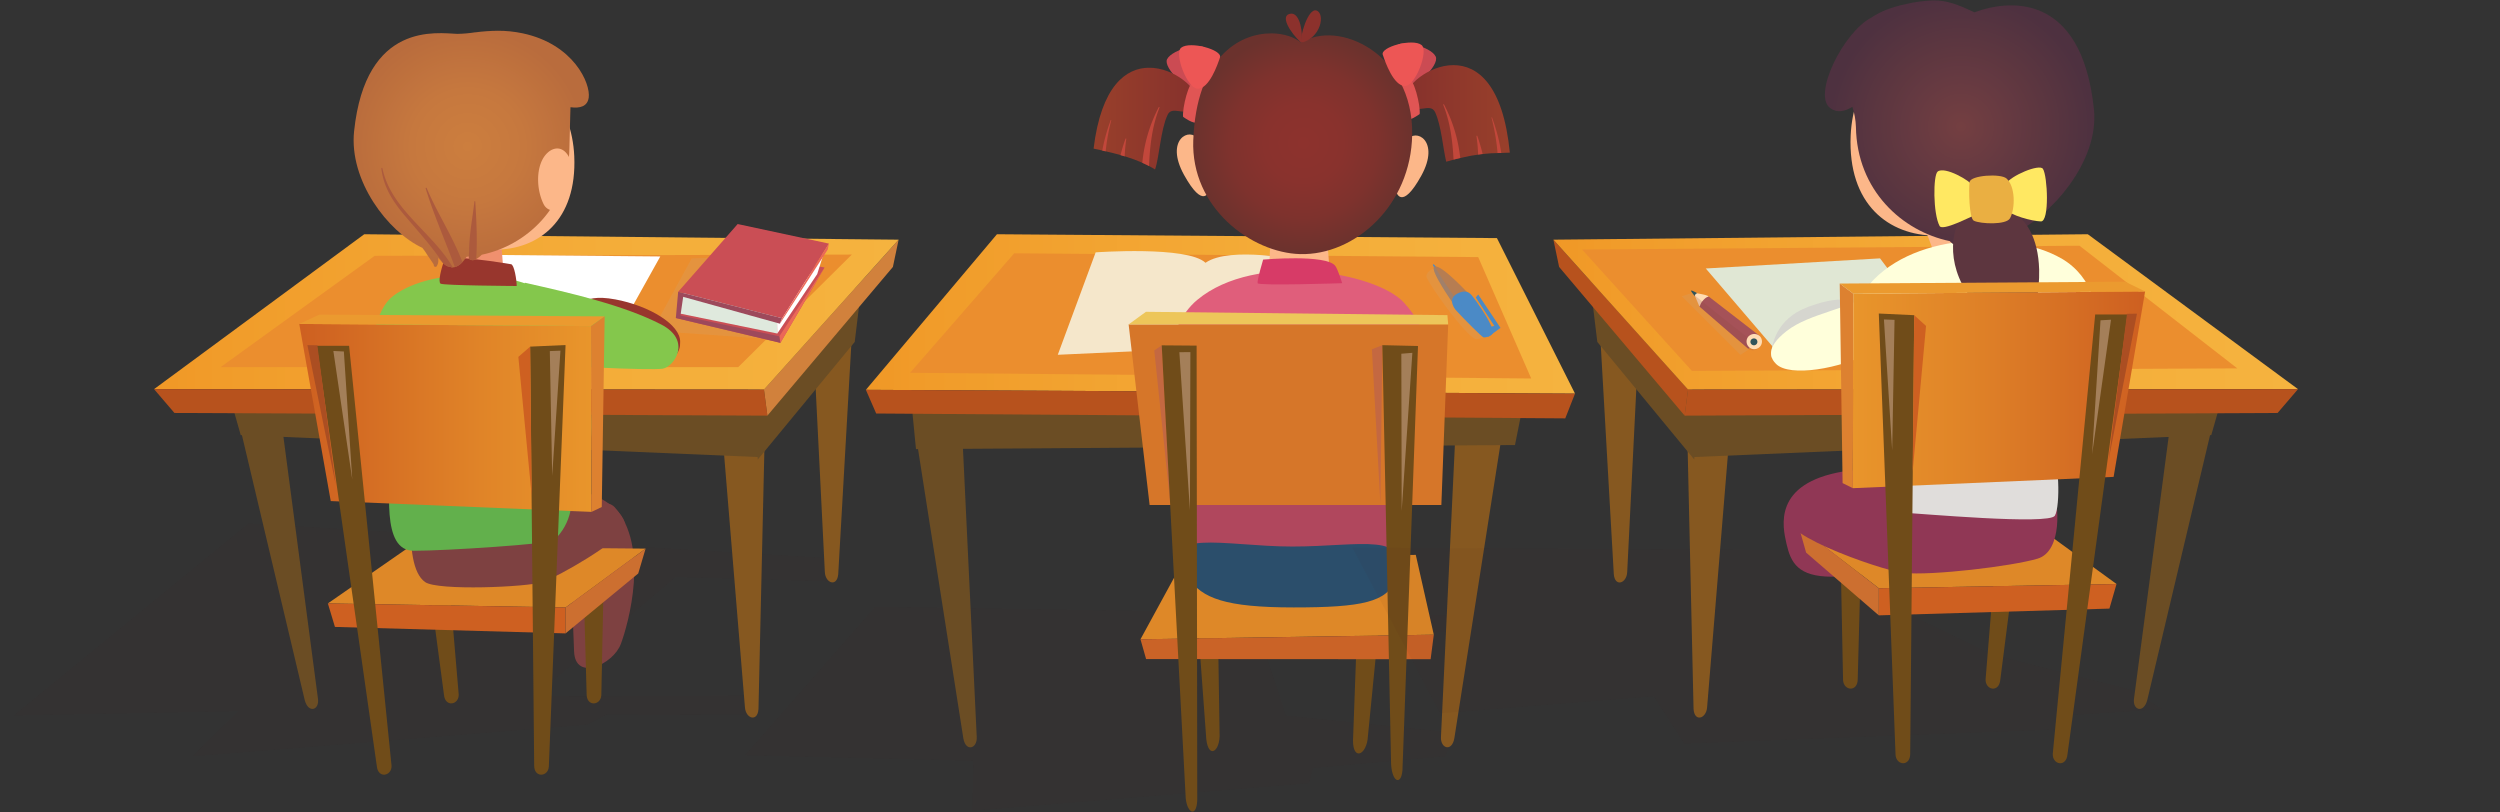 <svg xmlns="http://www.w3.org/2000/svg" xmlns:xlink="http://www.w3.org/1999/xlink" viewBox="0 0 1250 406"><rect x="0" y="0" width="1250" height="406" fill="#333333" stroke="none"/><defs><style>.cls-1{fill:none;}.cls-2{isolation:isolate;}.cls-3,.cls-49{fill:#fff;}.cls-3{opacity:0;}.cls-4{clip-path:url(#clip-path);}.cls-5{opacity:0.05;}.cls-6{clip-path:url(#clip-path-2);}.cls-7{fill:#420f0f;}.cls-8{fill:#6b4d24;}.cls-9{fill:#865820;}.cls-10{clip-path:url(#clip-path-3);}.cls-11{fill:url(#Nepojmenovaný_přechod);}.cls-12{fill:#eb8e2e;}.cls-13{fill:#b7521d;}.cls-14{fill:#f5e7cb;}.cls-15{fill:#fcb789;}.cls-16{fill:#e05e7b;}.cls-17{fill:#cb4b53;}.cls-18{clip-path:url(#clip-path-5);}.cls-19{fill:url(#Nepojmenovaný_přechod_2);}.cls-20{fill:#e05554;}.cls-21{fill:#c2473b;}.cls-22{clip-path:url(#clip-path-7);}.cls-23{fill:url(#Nepojmenovaný_přechod_3);}.cls-24{clip-path:url(#clip-path-9);}.cls-25{fill:url(#Nepojmenovaný_přechod_4);}.cls-26{fill:#ed5655;}.cls-27{fill:#8c312c;}.cls-28{fill:#d73b67;}.cls-29{fill:#b0475d;}.cls-30{fill:#704c19;}.cls-31{fill:#de8828;}.cls-32{fill:#ca6327;}.cls-33{fill:#d67629;}.cls-34{fill:#edc65a;}.cls-35{fill:#c46841;}.cls-36,.cls-41{mix-blend-mode:multiply;}.cls-36{opacity:0.3;}.cls-37{clip-path:url(#clip-path-11);}.cls-38{fill:#d59f64;}.cls-39{fill:#4b8ac6;}.cls-40{fill:#b67d52;}.cls-41,.cls-78{opacity:0.2;}.cls-42{clip-path:url(#clip-path-12);}.cls-43{clip-path:url(#clip-path-13);}.cls-44{fill:#d1813c;}.cls-45{fill:#2b4e6b;}.cls-46{fill:#a47f59;}.cls-47{clip-path:url(#clip-path-14);}.cls-48{fill:url(#Nepojmenovaný_přechod_5);}.cls-50{clip-path:url(#clip-path-16);}.cls-51{fill:#ca4e55;}.cls-52{fill:#eb6857;}.cls-53{fill:#dfe9dd;}.cls-54{fill:#9d495b;}.cls-55{fill:#84c74c;}.cls-56{fill:#98362d;}.cls-57{fill:#7e4141;}.cls-58{fill:#ce6021;}.cls-59{fill:#cc6f30;}.cls-60{fill:#62b04c;}.cls-61{clip-path:url(#clip-path-17);}.cls-62{fill:url(#Nepojmenovaný_přechod_6);}.cls-63{fill:#eb9a2f;}.cls-64{fill:#ab4e22;}.cls-65{fill:#dd8130;}.cls-66{fill:#f0906e;}.cls-67{clip-path:url(#clip-path-19);}.cls-68{fill:url(#Nepojmenovaný_přechod_7);}.cls-69{fill:#ac5a3d;}.cls-70{clip-path:url(#clip-path-21);}.cls-71{clip-path:url(#clip-path-22);}.cls-72{fill:url(#Nepojmenovaný_přechod_8);}.cls-73{fill:#e0e7d4;}.cls-74{clip-path:url(#clip-path-24);}.cls-75{fill:#a55258;}.cls-76{fill:#ffdcb3;}.cls-77{fill:#2f545b;}.cls-79{clip-path:url(#clip-path-25);}.cls-80{fill:#8e4442;}.cls-81{fill:#903755;}.cls-82{fill:#d6d6cf;}.cls-83{fill:#ffffdb;}.cls-84{clip-path:url(#clip-path-26);}.cls-85{fill:url(#Nepojmenovaný_přechod_9);}.cls-86{fill:#5d363f;}.cls-87{fill:#ffe862;}.cls-88{fill:#eaaf42;}.cls-89{fill:#e0dddb;}.cls-90{clip-path:url(#clip-path-28);}.cls-91{fill:url(#Nepojmenovaný_přechod_10);}</style><clipPath id="clip-path"><rect class="cls-1" x="7" y="0.2" width="1142" height="405.6"/></clipPath><clipPath id="clip-path-2"><rect class="cls-1" x="372.59" y="303.43" width="359.97" height="101.85"/></clipPath><clipPath id="clip-path-3"><polygon class="cls-1" points="432.94 194.91 787.51 196.81 748.47 119.05 498.47 117.12 432.94 194.91"/></clipPath><linearGradient id="Nepojmenovaný_přechod" x1="395.23" y1="284.47" x2="397.72" y2="284.47" gradientTransform="matrix(142.1, 0, 0, -142.1, -55727.31, 40578.59)" gradientUnits="userSpaceOnUse"><stop offset="0" stop-color="#f09826"/><stop offset="0.09" stop-color="#f19c2a"/><stop offset="0.61" stop-color="#f4ad39"/><stop offset="1" stop-color="#f5b33f"/></linearGradient><clipPath id="clip-path-5"><path class="cls-1" d="M703.23,48.26c1.38,6.93,5,6.46,8.4,6,2.45-.34,4.75-.69,5.92,1.82,3.12,6.73,3.91,17.93,5.55,24.78,2.87-.88,5.59-1.53,7.72-2a84.94,84.94,0,0,1,19.54-2.38c1.38,0,2.93-.08,4.55-.16-3.32-34-16.13-43.76-28.18-43.76-12.67,0-24.48,10.82-23.5,15.74"/></clipPath><linearGradient id="Nepojmenovaný_přechod_2" x1="397.52" y1="288.49" x2="400.01" y2="288.49" gradientTransform="matrix(20.8, 0, 0, -20.8, -7564.25, 6056.58)" gradientUnits="userSpaceOnUse"><stop offset="0" stop-color="#86312c"/><stop offset="0.99" stop-color="#99402b"/><stop offset="1" stop-color="#99402b"/></linearGradient><clipPath id="clip-path-7"><path class="cls-1" d="M546.83,74.32,550,75c8.26,1.82,19.19,4.49,27.52,9.73,2.19-6.24,2.72-19.66,6.28-27.31,1.16-2.5,3.46-2.17,5.91-1.82,3.37.47,7,.94,8.4-6,1-4.92-10.83-15.74-23.5-15.74-11.64,0-24,9.14-27.81,40.41"/></clipPath><linearGradient id="Nepojmenovaný_přechod_3" x1="397.85" y1="288.41" x2="400.34" y2="288.41" gradientTransform="translate(8872.5 6057.64) rotate(180) scale(20.8)" xlink:href="#Nepojmenovaný_přechod_2"/><clipPath id="clip-path-9"><path class="cls-1" d="M596.63,70.05c-1.27,34,29.21,56.35,53.46,57,27.35.7,55.44-24.29,56-59.74.64-41-37.76-57.83-55.42-45.85-3.13-2.82-8.71-4.78-15.13-4.78-16,0-37.35,12.2-38.9,53.41"/></clipPath><radialGradient id="Nepojmenovaný_přechod_4" cx="396.03" cy="287.84" r="2.5" gradientTransform="matrix(22.03, 0, 0, -22.03, -8072.78, 6412.64)" gradientUnits="userSpaceOnUse"><stop offset="0" stop-color="#8d322d"/><stop offset="0.01" stop-color="#8d322d"/><stop offset="0.36" stop-color="#89322d"/><stop offset="0.68" stop-color="#7e322d"/><stop offset="0.99" stop-color="#6c322d"/><stop offset="1" stop-color="#6b322d"/></radialGradient><clipPath id="clip-path-11"><rect class="cls-1" x="713.23" y="134" width="31.82" height="35.55"/></clipPath><clipPath id="clip-path-12"><rect class="cls-1" x="716.81" y="133.25" width="26.9" height="35.45"/></clipPath><clipPath id="clip-path-13"><rect class="cls-1" x="7" y="261.77" width="411.04" height="116.34"/></clipPath><clipPath id="clip-path-14"><polygon class="cls-1" points="77.02 194.57 381.99 194.79 449.31 119.84 182.12 117.12 77.02 194.57"/></clipPath><linearGradient id="Nepojmenovaný_přechod_5" x1="393.84" y1="284.46" x2="396.34" y2="284.46" gradientTransform="matrix(149.2, 0, 0, -149.2, -58684.34, 42597.66)" xlink:href="#Nepojmenovaný_přechod"/><clipPath id="clip-path-16"><rect class="cls-1" x="326.11" y="127.96" width="59.06" height="41.59"/></clipPath><clipPath id="clip-path-17"><polygon class="cls-1" points="165.37 250.54 295.77 255.94 295.5 163.06 149.63 161.98 165.37 250.54"/></clipPath><linearGradient id="Nepojmenovaný_přechod_6" x1="390.98" y1="284.21" x2="393.48" y2="284.21" gradientTransform="matrix(58.57, 0, 0, -58.57, -22748.69, 16854.06)" gradientUnits="userSpaceOnUse"><stop offset="0" stop-color="#ce6021"/><stop offset="0.61" stop-color="#e08428"/><stop offset="1" stop-color="#e9962b"/></linearGradient><clipPath id="clip-path-19"><path class="cls-1" d="M237.64,16.15a65,65,0,0,1-8.95.79c-9.91-.34-45.82-6.51-51.64,48.64-2.61,24.74,16.9,50.36,34.15,58.35a35.23,35.23,0,0,1,2.61,3.78c.31.52,3.14,4.47,3.09,4.67a.71.71,0,0,0,0,.41.84.84,0,0,0,1.55.21,5.47,5.47,0,0,0,.58-4.06c.55.57,1.12,1.12,1.65,1.71,1.33,1.43,2.25,2.43,4.09,2.77a.92.92,0,0,0,.33,0,2.23,2.23,0,0,0,1.07.31c3,0,5.28-2.65,7.16-5.36l1.2-.1c0,.2-.08.4-.13.59-.23.86,1.43,1.25,1.92,1.25,1.42,0,3.34-1.5,4.58-2.75C263,122.77,284.27,103.74,284.7,74c.12-7.66.45-14.44.54-20.39,4.78.65,8.48-.38,9.12-4.78,1-7.08-7.51-26.82-33.17-32.2a59.14,59.14,0,0,0-12.28-1.25,91.45,91.45,0,0,0-11.27.8"/></clipPath><radialGradient id="Nepojmenovaný_přechod_7" cx="406.83" cy="287.53" r="2.5" gradientTransform="translate(9855.28 6873.19) rotate(180) scale(23.65)" gradientUnits="userSpaceOnUse"><stop offset="0" stop-color="#cc7e3e"/><stop offset="0.48" stop-color="#c6783e"/><stop offset="1" stop-color="#b96c3d"/></radialGradient><clipPath id="clip-path-21"><rect class="cls-1" x="676.19" y="273.8" width="404.86" height="97.93"/></clipPath><clipPath id="clip-path-22"><polygon class="cls-1" points="776.7 119.84 844.03 194.79 1149 194.57 1043.9 117.12 776.7 119.84"/></clipPath><linearGradient id="Nepojmenovaný_přechod_8" x1="396.65" y1="284.46" x2="399.15" y2="284.46" gradientTransform="matrix(149.2, 0, 0, -149.2, -58403.94, 42597.66)" xlink:href="#Nepojmenovaný_přechod"/><clipPath id="clip-path-24"><rect class="cls-1" x="840.92" y="146.29" width="37.1" height="31.15"/></clipPath><clipPath id="clip-path-25"><rect class="cls-1" x="846.57" y="147" width="33.43" height="28.11"/></clipPath><clipPath id="clip-path-26"><path class="cls-1" d="M966.54.2A69.19,69.19,0,0,0,953.1,2c-7.52,1.58-13.18,3.89-17.43,6.82-13.76,7-29.72,38.7-20.48,45.31,3.39,2.43,7.27,1.59,11-.72a36.2,36.2,0,0,1,1.77,10c.47,31.86,23.26,52.24,46.88,57.14,1.32,1.34,3.38,2.95,4.9,2.95.52,0,2.3-.42,2.06-1.34-.06-.21-.1-.42-.14-.63.43,0,.85.08,1.28.1,2,2.9,4.44,5.71,7.65,5.74a2.31,2.31,0,0,0,1.15-.32,1.45,1.45,0,0,0,.36,0c2-.36,3-1.43,4.37-3,.58-.63,1.18-1.22,1.78-1.82a5.8,5.8,0,0,0,.61,4.34.9.9,0,0,0,1.66-.23.82.82,0,0,0,0-.44c-.06-.21,3-4.44,3.3-5a40.24,40.24,0,0,1,2.79-4c18.47-8.55,43.14-35.91,40.35-62.38-6.22-59-43.1-54.6-59.71-48.37C978.69,2.17,973.59.25,967,.2Z"/></clipPath><radialGradient id="Nepojmenovaný_přechod_9" cx="403.55" cy="287.45" r="2.5" gradientTransform="matrix(26.25, 0, 0, -26.25, -9612.77, 7608.89)" gradientUnits="userSpaceOnUse"><stop offset="0" stop-color="#743f41"/><stop offset="1" stop-color="#4e3140"/></radialGradient><clipPath id="clip-path-28"><polygon class="cls-1" points="926.68 146.87 926.41 244.09 1056.81 238.44 1072.55 145.73 926.68 146.87"/></clipPath><linearGradient id="Nepojmenovaný_přechod_10" x1="391.91" y1="284.36" x2="394.41" y2="284.36" gradientTransform="translate(24025.02 16848.29) rotate(180) scale(58.57)" xlink:href="#Nepojmenovaný_přechod_6"/></defs><g class="cls-2"><g id="Vrstva_1" data-name="Vrstva 1"><rect class="cls-3" width="1250" height="406"/><g class="cls-4"><g class="cls-5"><g class="cls-6"><polygon class="cls-7" points="730.99 307.94 437.66 303.43 372.59 377.59 486.73 380.34 486.21 405.29 654.51 391.55 656.34 383.98 722.6 378.09 727.45 366.44 642.91 357.83 629.19 315.96 732.56 315.96 730.99 307.94"/></g></g><path class="cls-8" d="M458.18,219.23l23.5,150c1.23,6.85,7,5.11,6.69-.71l-7.3-152.8Z"/><path class="cls-9" d="M720.48,368.48c-.3,5.82,5.46,7.56,6.68.71l23.51-150-22.9-3.55Z"/><polygon class="cls-8" points="458 224.56 757.49 222.52 761.63 201.81 455.67 200.9 458 224.56"/></g><g class="cls-10"><rect class="cls-11" x="432.93" y="117.12" width="354.57" height="79.69"/></g><g class="cls-4"><polygon class="cls-12" points="507.11 126.65 455.03 186.4 765.61 189.25 739.1 128.55 507.11 126.65"/><polygon class="cls-13" points="438.1 206.75 782.63 209.19 787.5 196.81 432.93 194.91 438.1 206.75"/><path class="cls-14" d="M602.75,131.39c-9-8.53-54.92-5.21-54.92-5.21l-18.94,51.21,133.51-6.16-12-41s-35.29-7.4-47.6,1.13"/><polygon class="cls-15" points="635.56 113.64 634.52 134.48 664.69 133.96 663.65 120.41 635.56 113.64"/><path class="cls-16" d="M598.62,149.94C582,163.83,583,192,582,201.34s129.7.7,129.7.7c3.64-25.53,2.58-37.18-9.71-50.71-13.88-15.28-74.08-25.82-103.35-1.39"/><path class="cls-15" d="M703.49,70.22,698.16,96s2.66,9.6,12.45-8.08-3-24.26-7.12-17.68"/><path class="cls-15" d="M592,87.42c9.79,17.68,12.45,8.08,12.45,8.08l-5.33-25.77c-4.08-6.57-16.9,0-7.12,17.69"/><path class="cls-17" d="M698.42,23.4c-.38,4.05-1.34,16.64,3.81,19.36C707,45.25,720,32.5,717.83,28.23c-2.62-5.24-19-8.87-19.41-4.83"/></g><g class="cls-18"><rect class="cls-19" x="702.25" y="32.52" width="52.66" height="48.33"/></g><g class="cls-4"><path class="cls-20" d="M704.1,39.31c-2.86.52-7.33-.26-5.9,2.87S701,58,702.83,59.63c1.59,1.39,7-2.61,7-2.61.48-4.16-2.87-18.23-5.73-17.71"/><path class="cls-21" d="M738.24,68.16a77.76,77.76,0,0,1,.82,9.13q1.13-.17,2.25-.3a84.14,84.14,0,0,0-2.66-9c-.1-.27-.45-.16-.41.13"/><path class="cls-21" d="M745.77,58.89a103.6,103.6,0,0,1,3,17.6c.52,0,1,0,1.57,0h.31a92.78,92.78,0,0,0-4.6-17.63.16.16,0,1,0-.3.09"/><path class="cls-21" d="M721.64,52.45c3.52,8.9,4.65,18.08,5.13,27.37,1.2-.32,2.33-.59,3.34-.83A74.51,74.51,0,0,0,722,52.22c-.14-.26-.46,0-.36.23"/><path class="cls-17" d="M583.54,29.61c-2.15,4.28,10.88,17,15.6,14.54,5.16-2.72,4.19-15.31,3.81-19.36s-16.78-.42-19.41,4.82"/></g><g class="cls-22"><rect class="cls-23" x="546.83" y="33.91" width="52.29" height="50.87"/></g><g class="cls-4"><path class="cls-20" d="M597.27,40.7c-2.86-.52-6.2,13.55-5.73,17.71,0,0,5.41,4,7,2.61,1.87-1.63,3.2-14.33,4.63-17.46s-3-2.34-5.9-2.86"/></g><g class="cls-24"><rect class="cls-25" x="595.36" y="9.44" width="111.36" height="118.27"/></g><g class="cls-4"><path class="cls-21" d="M562.73,69.42a80.57,80.57,0,0,0-2.46,8.15l2.07.61a80.87,80.87,0,0,1,.79-8.64.21.21,0,1,0-.4-.12"/><path class="cls-21" d="M555.3,60.19a93.37,93.37,0,0,0-4.17,15.1l1.7.38a100.42,100.42,0,0,1,2.77-15.39.16.16,0,1,0-.3-.09"/><path class="cls-21" d="M579.37,53.61a75.25,75.25,0,0,0-8.21,27.8c1.15.5,2.26,1,3.35,1.62.43-9.91,1.47-19.7,5.22-29.19.11-.26-.22-.49-.36-.23"/><path class="cls-26" d="M590.59,23.85c-3.63,2.84,3,20.5,8.27,20.5,5.73,0,9.87-11.81,11.14-15.63s-15-8.34-19.41-4.87"/><path class="cls-26" d="M691.38,27.33C692.65,31.15,696.79,43,702.52,43c5.24,0,11.9-17.66,8.26-20.49-4.45-3.48-20.68,1-19.4,4.86"/><path class="cls-27" d="M658.3,5.27c-4.3-1.56-8.59,13.55-7.64,16.15,10-2.6,11.93-14.58,7.64-16.15"/><path class="cls-27" d="M645.41,6.83c-5.77.63-.48,9.38,5.25,14.59,1-4.16-.48-15.11-5.25-14.59"/><path class="cls-28" d="M631.57,129.79s-3.12,10.42-2.77,11.81,42.3,0,42.3,0-2.18-7-3.47-8.68c-4.5-5.91-36.06-3.13-36.06-3.13"/><path class="cls-29" d="M592,234.45c-1.27,3.17-1.27,28.45,3.78,37.3s91.54,2.54,98.48,3.17,3.79-34.14,3.15-42.36c0,0-104.15-1.27-105.41,1.89"/><path class="cls-30" d="M676.58,368.32c-.85,11.8,5.84,10.1,7.2,1.58l8-81.09-12.28-.69Z"/><path class="cls-30" d="M597.15,287.56l5.85,80c.48,11.83,6.47,9.23,6.81.6l-1.26-81.57Z"/><polygon class="cls-31" points="592.54 278.76 570.24 319.64 716.9 317.35 707.89 277.44 592.54 278.76"/><polygon class="cls-32" points="573.05 329.53 715.31 329.61 716.9 317.35 570.24 319.64 573.05 329.53"/><polygon class="cls-33" points="574.8 252.49 720.68 252.49 724.09 162.2 564.31 162.2 574.8 252.49"/><polygon class="cls-34" points="572.97 155.9 564.31 162.2 724.09 162.2 723.7 157.57 572.97 155.9"/><polygon class="cls-35" points="690.19 251.97 691.19 172.6 685.96 174.61 690.19 251.97"/><polygon class="cls-35" points="577.13 175.2 585.24 252.82 580.86 172.67 577.13 175.2"/><g class="cls-36"><g class="cls-37"><path class="cls-38" d="M713.23,138.14c0,2.5,20.79,31.82,25.16,31.4a10.08,10.08,0,0,0,6.65-3.32L717.22,134s-4,1.65-4,4.14"/></g></g><polygon class="cls-39" points="737.87 148.73 747.15 162.93 741.78 164.27 744.12 168.4 750.25 163.94 739.11 147.27 737.87 148.73"/><polygon class="cls-39" points="716.36 132.35 717.22 134 718.59 133.96 716.88 132.13 716.36 132.35"/><path class="cls-40" d="M717.16,133.33c-2.54,1.42,9.49,18.53,9.49,18.53s1.8-2.86,3.3-3.72,5.2-.35,5.2-.35-14.82-16.24-18-14.46"/><path class="cls-39" d="M736.72,148.75c-1-1.21-2.78-4.63-7.94-2s-1.63,7.44-.72,8.44c4.35,4.78,12.75,13.08,13.59,13.42s5.65-.54,4.78-3.53c-1.49-5.18-8.73-15.14-9.71-16.35"/><g class="cls-41"><g class="cls-42"><path class="cls-39" d="M732.12,155.16C727,148,721.67,141,717.47,133.25a1.09,1.09,0,0,0-.31.08c-2.2,1.23,6.54,14.25,8.9,17.69a8.26,8.26,0,0,0,2,4.19c4.35,4.78,12.75,13.08,13.59,13.42a4.25,4.25,0,0,0,2.06-.16c-4.64-3.56-8.26-8.59-11.59-13.31"/></g></g><g class="cls-5"><g class="cls-43"><polygon class="cls-7" points="7 357.7 119.3 355.5 96.21 378.11 293.51 362.28 303.49 357.2 375.63 357.43 378.38 347.83 267.01 348.25 337.85 288.46 416.38 290.72 418.04 279.34 124.28 261.77 7 357.7"/></g></g><path class="cls-9" d="M372.47,353.69c.45,5.76,6.43,7.48,6.77.7L382.62,206,360,202.52Z"/><path class="cls-9" d="M412.42,286c.26,5.67,6.13,7.66,6.7,1.06l8.26-145L405,137.44Z"/><polygon class="cls-8" points="378.88 229.78 427.36 170.97 431.11 140.1 376.79 198.1 378.88 229.78"/><polygon class="cls-44" points="383.69 207.82 446.45 133.47 449.31 119.84 381.98 194.79 383.69 207.82"/><path class="cls-45" d="M697.77,289.61c-4,11.45-16.81,14.11-50.93,14.11s-46-4.61-52.62-14.78c-16.94-25.89,17.83-15.67,51.95-15.67S706.39,265.27,697.77,289.61Z"/><path class="cls-8" d="M139.05,198.2l-21.85,3.51,35.17,148.36c1.79,6.77,7.4,5.07,6.61-.7Z"/><path class="cls-8" d="M210.89,137.05l-21.52,3.46,37.16,146.4c1.88,6.68,7.38,5,6.51-.7Z"/><polygon class="cls-8" points="115.69 201.1 120.37 217.55 379.1 228.53 377.95 200.16 115.69 201.1"/><path class="cls-30" d="M695.5,379.72c-.17,11.22,5,13.66,5.72,5.53L709,173l-17.83-.42Z"/><path class="cls-30" d="M598.31,172.81l-17.45-.14,12,226.46c.85,8.12,6.11,10.05,5.76-1.17Z"/><polygon class="cls-46" points="700.84 255.52 706.18 176.41 700.67 176.87 700.84 255.52"/><polygon class="cls-46" points="594.97 255.13 595.19 176.06 589.68 176.1 594.97 255.13"/></g><g class="cls-47"><rect class="cls-48" x="77.02" y="117.12" width="372.3" height="77.68"/></g><g class="cls-4"><polygon class="cls-12" points="110.3 183.56 369.12 183.56 425.93 127.28 187.31 127.92 110.3 183.56"/><polygon class="cls-13" points="77.02 194.57 87.22 206.48 383.69 207.82 381.99 194.79 77.02 194.57"/><polygon class="cls-49" points="212.09 168.7 302.99 176.92 330.14 128.23 230.28 127.32 212.09 168.7"/><g class="cls-36"><g class="cls-50"><polygon class="cls-38" points="345.86 129.2 326.11 165.39 385.16 169.54 379.55 127.96 345.86 129.2"/></g></g><polygon class="cls-51" points="337.91 159.01 390.18 171.42 412.29 133.75 366.36 124.85 337.91 159.01"/><polygon class="cls-52" points="390.18 171.42 412.29 133.75 389.66 168.16 390.18 171.42"/><polygon class="cls-53" points="341.54 145.58 339.87 156.76 388.64 166.76 388.61 156.75 341.54 145.58"/><polygon class="cls-49" points="388.64 166.76 408.6 137.06 411.37 128.26 388.52 159.42 388.64 166.76"/><polygon class="cls-51" points="339.08 145.9 391.07 159.15 414.46 121.8 368.83 112.02 339.08 145.9"/><polygon class="cls-54" points="389.94 161.85 391.07 159.15 339.08 145.9 337.91 159.01 390.18 171.42 389.66 168.16 340.24 157.73 341.59 148.42 389.94 161.85"/><polygon class="cls-52" points="389.94 161.85 413.87 124.76 414.45 121.8 391.07 159.15 389.94 161.85"/><path class="cls-55" d="M273.1,147.52c-12-11.38-55.71-15.18-76.54.47-17.53,13.17-12.47,73.5-8,85.51s116.15,55,106.68-31c-2.33-21.2-10.1-43.62-22.1-55"/><path class="cls-56" d="M307.51,149.68c-17.91-3.32-20.94,4.77-21.73,12.84s47.08,22.27,50.68,17.38,3.57-6.05,3.62-9c.14-8.55-15.22-18-32.57-21.23"/><path class="cls-55" d="M330.55,162.22c-18.68-9.64-45-15.65-68.18-20.87,0,0,0,37,4.74,39.36s58.55,4.58,64.23,3.64,14.83-14.07-.79-22.13"/><path class="cls-57" d="M289.26,255.39c-5.17,4.74-2.84,55.25-2.21,70.42s19.57,6.33,23.36-3.79,14.59-48.84-3.16-68.52c-3-3.36-12.82-2.84-18,1.89"/><path class="cls-30" d="M215.62,283.9l-2.1-.13L222,347.48c.59,6.28,7.54,5,7.35-.27L224,284.3c-2.81-.12-5.62-.24-8.41-.4"/><path class="cls-30" d="M293.32,347.08c-.07,6.31,7,5.81,7.34.56l1.26-61.46c-3.45.06-6.89,0-10.3,0Z"/><polygon class="cls-31" points="163.93 301.71 282.78 303.74 322.8 274.31 204.99 273.23 163.93 301.71"/><polygon class="cls-58" points="167.47 313.46 282.78 316.7 282.78 303.74 163.93 301.71 167.47 313.46"/><polygon class="cls-59" points="282.78 316.7 319.12 286.73 322.8 274.31 282.78 303.74 282.78 316.7"/><path class="cls-57" d="M283.26,245.52c-12.62,2.53-77.64,15.17-77.64,15.17-.63,12.54.63,25.92,6.94,30.35s51.13,2.53,58.71,0,38.51-20.23,41-27.19-16.41-20.86-29-18.33"/><path class="cls-60" d="M195.52,224.18c-.63,20.23-5.05,51.21,11.36,51.21s68.24-3.47,70.07-5.21c18.62-17.71,2.53-45.37,2.53-45.37Z"/></g><g class="cls-61"><rect class="cls-62" x="149.63" y="161.98" width="146.14" height="93.97"/></g><g class="cls-4"><path class="cls-30" d="M158.42,172.91l30,210.21c.58,6.29,7.54,5,7.35-.27L174.55,172.91Z"/><path class="cls-30" d="M267.09,382.73c-.07,6.31,7,5.8,7.33.55l8.36-210.77-17.71.8Z"/><polygon class="cls-63" points="149.63 161.98 295.5 163.06 302.33 158.19 159.6 157.32 149.63 161.98"/><polygon class="cls-64" points="153.69 172.57 167.87 242.45 158.68 172.64 153.69 172.57"/><polygon class="cls-58" points="259.17 178.45 265.86 248.11 265.07 173.31 259.17 178.45"/><polygon class="cls-46" points="166.68 175.48 176.13 239.75 171.93 175.75 166.68 175.48"/><polygon class="cls-46" points="276.09 237.92 280.22 175.34 274.91 175.54 276.09 237.92"/><polygon class="cls-65" points="295.77 255.94 300.88 253.51 302.33 158.19 295.5 163.06 295.77 255.94"/><polygon class="cls-66" points="248.64 122.86 225.44 120.65 227.34 139.3 251.96 139.3 250.69 121.91 248.64 122.86"/><path class="cls-56" d="M255.51,132.11c-1.66-.24-32.22-5.57-33.51-1.72s-3.13,10.49-1.71,11.44S258.35,143,258.35,143c0-2.84-1.19-10.67-2.84-10.9"/><path class="cls-15" d="M247.33,31.32c-22,0-39.79,20.94-39.79,46.77s17.82,46.75,39.79,46.75,41.22-14.55,39.8-46.75c-1.13-25.81-17.81-46.77-39.8-46.77"/></g><g class="cls-67"><rect class="cls-68" x="174.44" y="10.43" width="120.95" height="123.3"/></g><g class="cls-4"><path class="cls-69" d="M237.22,100.72c-.94,8.15-2.48,15.77-2.65,24,0,1.19-.09,2.38-.19,3.55h.16c0,.2-.08.4-.13.59-.23.86,1.43,1.25,1.92,1.25a3.9,3.9,0,0,0,1.76-.59c.69-9.83.07-19.94-.46-28.8a.21.21,0,0,0-.41,0"/><path class="cls-69" d="M212.83,94.24c4.14,13.52,9.86,26.2,14.6,39.31a8.06,8.06,0,0,0,3.78-2.49c-4.82-12.81-12.93-25.08-17.85-37-.13-.31-.64-.2-.53.15"/><path class="cls-69" d="M190.67,84.18c1.05,9.39,5.85,16.73,11.88,23.82,6.8,8,13.33,15.19,18.78,23.32a6,6,0,0,0,3.45,2.1.92.92,0,0,0,.33,0,2.11,2.11,0,0,0,1.08.31l.26,0c-10.25-17.62-31-29-35.24-49.59-.06-.3-.57-.23-.54.07"/><path class="cls-15" d="M270.93,80.37c-3,6.46-2.19,15.61.92,21.79,1.64,3.25,5.83,4.22,8.08,1.24a11.21,11.21,0,0,0,1.84-3.73,11.81,11.81,0,0,0,2.44-4.78c1.27-4.72,2.62-12.82-.21-17.23-3.91-6.08-10.25-3.34-13.07,2.71"/><g class="cls-5"><g class="cls-70"><polygon class="cls-7" points="996.17 327.31 909.62 285.58 1001.04 286.69 982.9 275.57 676.19 273.81 720.11 356.61 826.88 348.07 842.13 371.73 1028.99 364.65 1028.99 357.95 1081.05 354.54 1065.51 344.95 996.17 327.31"/></g></g><path class="cls-9" d="M846.78,354.39c.34,6.78,6.32,5.06,6.77-.7L866,202.52,843.4,206Z"/><path class="cls-9" d="M806.9,287.1c.57,6.6,6.44,4.61,6.7-1.06L821,137.44l-22.35,4.67Z"/><polygon class="cls-8" points="798.66 170.97 847.14 229.78 849.23 198.09 794.91 140.1 798.66 170.97"/><polygon class="cls-13" points="779.56 133.47 842.33 207.82 844.03 194.79 776.7 119.84 779.56 133.47"/><path class="cls-8" d="M1067,349.37c-.78,5.77,4.82,7.47,6.62.7l35.17-148.36L1087,198.2Z"/><path class="cls-8" d="M993,286.22c-.88,5.68,4.63,7.37,6.51.69l37.15-146.4-21.51-3.46Z"/><polygon class="cls-8" points="846.92 228.53 1105.64 217.55 1110.33 201.1 848.06 200.16 846.92 228.53"/></g><g class="cls-71"><rect class="cls-72" x="776.7" y="117.12" width="372.3" height="77.68"/></g><g class="cls-4"><polygon class="cls-13" points="842.33 207.82 1138.8 206.48 1149 194.57 844.03 194.79 842.33 207.82"/><polygon class="cls-12" points="791.03 124.76 845.95 185.45 1118.65 184.19 1039.74 122.86 791.03 124.76"/><polygon class="cls-73" points="852.89 134.24 886.98 174.07 975.36 175.97 940.01 129.18 852.89 134.24"/><g class="cls-36"><g class="cls-74"><polygon class="cls-38" points="840.92 148.13 870.24 177.45 878.02 172.3 846.74 146.29 840.92 148.13"/></g></g><polygon class="cls-75" points="848.93 147.87 849.64 153.17 874.16 174.41 879.87 167.98 854.19 148.13 848.93 147.87"/><path class="cls-76" d="M849.83,153.28l.07-.06a6.58,6.58,0,0,1,.93-2.13c2.17-2.89,3.41-2.68,3.52-2.8-.94-1-5.77-1.53-7.61-2,.74,1.47,3,7.17,3.09,7"/><path class="cls-77" d="M845.5,145.48a15.54,15.54,0,0,0,2,2.62,1.3,1.3,0,0,1,1.14-1.47A22.85,22.85,0,0,0,846,145.3c-.14,0-.64,0-.53.18"/><g class="cls-78"><g class="cls-79"><path class="cls-80" d="M847.53,148.1v0c.74,1.72,1.67,4,2.09,4.86l0,.25,24.51,21.24a4.17,4.17,0,0,0,5.31-.61,5,5,0,0,0,.53-.61c-6.22-4.09-32.51-25.48-33.43-26.19a5.56,5.56,0,0,0,1,1.1"/></g></g><path class="cls-76" d="M874.16,168.3a3.85,3.85,0,1,0,5.74-.23,4.08,4.08,0,0,0-5.74.23"/><path class="cls-77" d="M875.61,169.81a1.74,1.74,0,1,0,2.6-.11,1.84,1.84,0,0,0-2.6.11"/><path class="cls-81" d="M921.7,235.72c-35.39,6-30.46,27.5-28.41,36.35,2.14,9.24,5.68,16.28,22.73,16.28s105.58-37.46,105.58-37.46c-6.63,2.85-74.81-19.44-99.9-15.17"/><polygon class="cls-15" points="962.73 114.96 966.52 125.08 1001.55 122.86 1001.24 106.74 962.73 114.96"/><path class="cls-82" d="M900.75,154.87c-13.61,6.52-15.6,19.77-14.91,23.83.16.94,37.6-17.12,39.49-24.86s-16.88-2.67-24.58,1"/><path class="cls-83" d="M1030.59,129.18c-24-13.91-76.38-13.59-98.16,15.81-8.23,11.1,3.4,44.83,4.52,56.88,2.68,28.84,89.75,17.44,99.12,8s26.94-61.93-5.48-80.73"/><path class="cls-15" d="M967.93,17.76c-23.53,0-41.38,22.43-42.59,50-1.52,34.46,19.06,50.05,42.59,50.05s42.59-22.41,42.59-50-19.07-50-42.59-50"/></g><g class="cls-84"><rect class="cls-85" x="905.95" y="-4.54" width="143.8" height="131.9"/></g><g class="cls-4"><path class="cls-86" d="M985.84,103.76c-7.57,3-14.06,20.46-4.68,38.57,5.53,10.7,24.16,27.89,31.14,24.82,4.83-2.12,7.59-22.36,7.28-32.37-1-32.45-24.27-34.79-33.74-31"/><path class="cls-87" d="M1002.88,92s-1.5,9.77.32,12.71,12.89,5.89,17.26,6,3.31-22.84,1-26.29c-1.75-2.64-16.08,3.41-18.58,7.55"/><path class="cls-87" d="M968.81,85.82c-2.26,1.78-2.35,21,1,27.2,1.49,2.71,15.74-4.8,17.06-5.2S988,95.65,986.55,93s-14.15-10-17.74-7.21"/><path class="cls-88" d="M984.8,91c-.52,3.38-.28,18.21,2.13,19.37,3.39,1.64,16.23,2.19,18.09-1.25,2.73-5.08,2.63-16-1.77-19.88-2.92-2.59-17.94-1.62-18.45,1.76"/><path class="cls-83" d="M939.37,144.67c-15.07,10.44-34.24,11.62-46.08,20.87-11,8.59-7.89,13.8-5.27,16.42,6.84,6.83,32.06,2.4,48.2-6,10.63-5.54,9.5-26.67,3.15-31.3"/><path class="cls-30" d="M998.16,273.77l-5.36,65.85c-.2,5.51,6.75,6.86,7.34.29l8.53-66.69-2.1.13c-2.8.17-5.61.29-8.41.42"/><path class="cls-30" d="M921.53,340.07c.36,5.5,7.41,6,7.33-.58l1.71-63.79q-5.13.12-10.31.05Z"/><polygon class="cls-31" points="899.39 263.31 939.41 294.12 1058.26 292 1017.19 262.18 899.39 263.31"/><polygon class="cls-58" points="939.41 307.68 1054.71 304.3 1058.26 292 939.41 294.12 939.41 307.68"/><polygon class="cls-59" points="903.06 276.31 939.4 307.68 939.4 294.12 899.38 263.31 903.06 276.31"/><polygon class="cls-65" points="921.3 241.55 926.41 244.09 926.68 146.87 919.86 141.78 921.3 241.55"/><path class="cls-81" d="M980.41,252.79s-71,.45-81.91,4.27c-18.94,6.63,41.9,28.21,53.26,29.39,14.14,1.48,54.21-3.31,67-7.11s10.25-28.13,8.36-31.92Z"/><path class="cls-89" d="M1025.38,227.18c-4.26-.47-77.17,4.74-77.17,4.74s-8,23.87,1.9,24.34,74.49,6.33,77.32,1.59,2.22-30.19-2-30.67"/></g><g class="cls-90"><rect class="cls-91" x="926.41" y="145.73" width="146.14" height="98.36"/></g><g class="cls-4"><path class="cls-30" d="M1026.38,376.93c-.2,5.51,6.76,6.86,7.35.29l30-220h-16.13Z"/><path class="cls-30" d="M947.77,377.37c.35,5.51,7.4,6,7.33-.57l2-219.2-17.7-.84Z"/><polygon class="cls-63" points="919.86 141.78 926.68 146.87 1072.55 145.73 1062.58 140.85 919.86 141.78"/><polygon class="cls-64" points="1054.32 229.96 1068.49 156.82 1063.5 156.9 1054.32 229.96"/><polygon class="cls-58" points="956.32 235.89 963.02 162.97 957.11 157.6 956.32 235.89"/><polygon class="cls-46" points="1046.05 227.14 1055.5 159.86 1050.26 160.15 1046.05 227.14"/><polygon class="cls-46" points="946.09 225.22 947.27 159.93 941.96 159.72 946.09 225.22"/></g></g></g></svg>